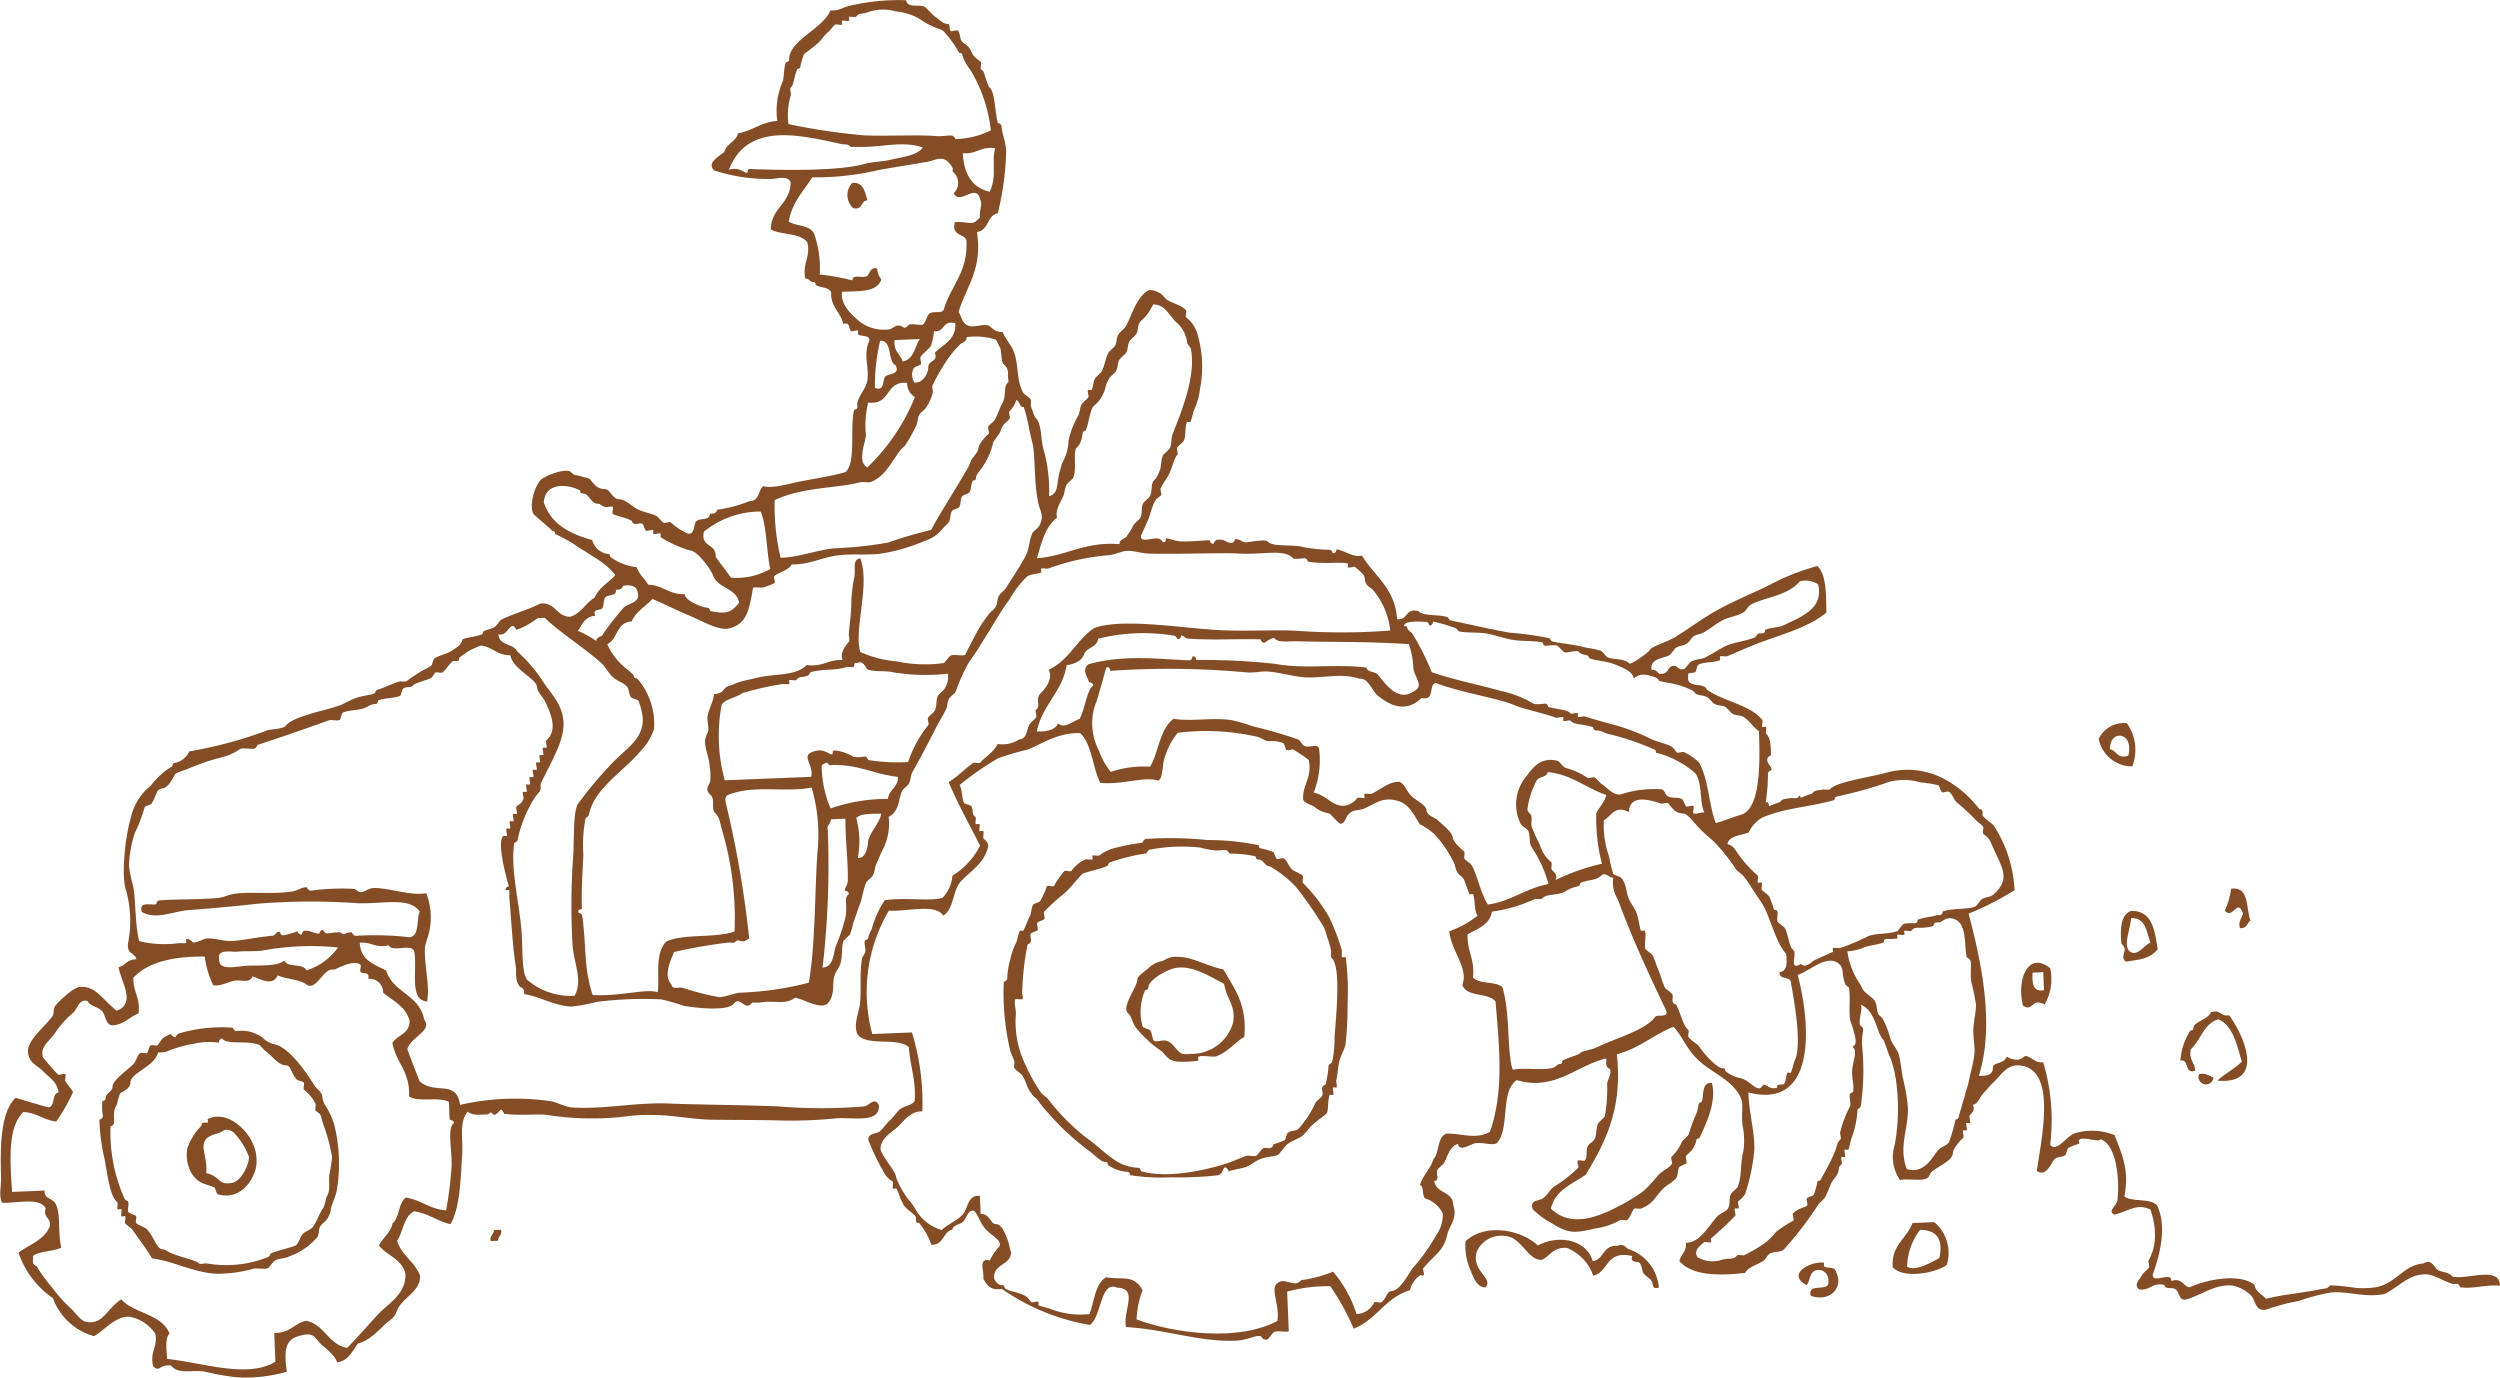 <svg id="Group_3674" data-name="Group 3674" xmlns="http://www.w3.org/2000/svg" xmlns:xlink="http://www.w3.org/1999/xlink" width="197.01" height="108.578" viewBox="0 0 197.01 108.578">
  <defs>
    <clipPath id="clip-path">
      <rect id="Rectangle_2267" data-name="Rectangle 2267" width="197.01" height="108.578" fill="none"/>
    </clipPath>
  </defs>
  <g id="Group_3673" data-name="Group 3673" transform="translate(0 0)" clip-path="url(#clip-path)">
    <path id="Path_7629" data-name="Path 7629" d="M33.759,7.209c.89-.078,1.006.688,1.2,1.372-.562.028-.332.792-1.116.614a1.4,1.4,0,0,1-.08-1.986" transform="translate(33.393 7.206)" fill="#844d26" fill-rule="evenodd"/>
    <path id="Path_7630" data-name="Path 7630" d="M84.905,28.5a3.63,3.63,0,0,1,.424,3.4,2.686,2.686,0,0,1-2.648-2.17A2.188,2.188,0,0,1,84.905,28.5m-1.334,2.046c.542.1.542.79,1.442.512.472-1.92-1.478-2.094-1.442-.512" transform="translate(82.705 28.496)" fill="#844d26" fill-rule="evenodd"/>
    <path id="Path_7631" data-name="Path 7631" d="M50.5,33.383c-.012,0,.1-.264.272-.294a29.028,29.028,0,0,1,4.843.088,19.49,19.49,0,0,1,4,.4c.122.046,0,.272.294.274a7.48,7.48,0,0,1,.866.25c.12.062.208.516.31.556.138.056.444-.108.566-.022.262.182.368.61.6.83s.662.3.874.532c.086.094-.078.492.024.568a12.662,12.662,0,0,1,2.1,2.76,18.339,18.339,0,0,1,.956,2.52c.03.1-.05.516.024.57.02.014.28-.028.282-.012a20.768,20.768,0,0,1,.15,3.695,26.417,26.417,0,0,1-.158,3.132c-.054.4-.406.974-.508,1.446-.122.576-.11,1-.228,1.43-.024.1.094.508.024.566-.03.03-.268-.02-.284.016-.046.106.106.5.022.57-.028.02-.27-.022-.284.006-.178.524-.07,1.186-.226,1.436-.078.12-.676.52-1.1.9-.262.228-.564.68-.818.884s-.778.37-1.114.614c-.364.27-.64.79-.816.884-.264.146-.824.116-1.408.344-.354.136-.784.508-1.114.616-.412.128-.844.188-1.408.34.108-.028-.18-.432-.294-.274-.172.23-.192.538-.548.592a27.281,27.281,0,0,1-3.691.154,15.377,15.377,0,0,1-3.136-.162c-.084-.02-.03-.27-.3-.272a2.826,2.826,0,0,1-1.446-.508c-.158-.1.034-.27-.294-.274-.3,0-.766-.508-1.168-.808a20.447,20.447,0,0,1-3.254-2.994,9.628,9.628,0,0,1-.9-1.108c-.092-.124-.25-.194-.3-.266a3,3,0,0,1-.614-1.11A2.8,2.8,0,0,0,41,51.7c-.1-.146-.524-.412-.59-.544-.074-.154.024-.4-.022-.57-.074-.248-.212-.482-.32-.84a19.881,19.881,0,0,1-.5-5.385c.006-.018.272-.08.276-.3a5.929,5.929,0,0,1,.222-1.432,6.056,6.056,0,0,1,.514-1.442,7.216,7.216,0,0,1,.25-.864c.038-.034.258.03.284-.012.214-.392.322-.816.52-1.16.116-.206.09-.634.248-.864.106-.152.46-.166.558-.308a5.759,5.759,0,0,0,.52-1.156c.082-.1.494.072.568-.028a6.07,6.07,0,0,1,.812-1.17c.09-.084.49.078.562-.02a2.657,2.657,0,0,1,1.1-.9c.1-.046.5.062.568-.02.026-.034-.046-.266-.014-.286.1-.05.5.062.568-.022a3.386,3.386,0,0,1,1.4-.624,16.243,16.243,0,0,1,1.976-.368M48,34.912c-.236.09-.154.22-.274.292-.4.24-1.686.47-1.964.65-.164.106-.764.9-1.362,1.478a17.107,17.107,0,0,0-1.648,1.486c-.084.118.08.434.024.57-.038.094-.49.2-.558.308-.082.134.082.422.022.568-.04.1-.5.182-.554.3-.066.148.056.412.022.57-.044.222-.248.222-.272.3a22.014,22.014,0,0,0-.416,3.715c-.014.1.086.5.022.562s-.532-.052-.568.024c-.122.294.072.828.048,1.14a7.685,7.685,0,0,0,.726,3.953,13.77,13.77,0,0,0,1.23,2.226c.108.16.456.378.588.546a17.111,17.111,0,0,0,2.97,3.01c.808.556,1.4,1.182,2.056,1.622a3.559,3.559,0,0,0,2.026.772c.28,0,.194.244.294.276,1.986.57,4.855-.042,6.521-.554.566-.172,1.042-.394,1.678-.64.252-.094.6.056.854-.032.1-.034.406-.524.542-.588.16-.074.4.026.57-.02.25-.076.164-.242.272-.3a5.87,5.87,0,0,0,.842-.318c.118-.084.136-.478.262-.58.252-.2.626-.12.84-.32a7.889,7.889,0,0,0,1.34-2.05c.1-.172.458-.384.542-.588.066-.15-.052-.4-.02-.568.046-.226.242-.208.272-.3A7.266,7.266,0,0,0,65.16,51c.038-.192.262-.254.272-.3a8.026,8.026,0,0,0,.2-2c.108-1.5.556-5.643-.25-6.249-.062-.046-.01-.484-.024-.57a6.432,6.432,0,0,0-.334-1.124,2.41,2.41,0,0,0-.314-.84,30.149,30.149,0,0,0-2.116-3.044,8.632,8.632,0,0,0-2.058-1.62c-.408-.008-.494-.532-.874-.538-.3,0-.168-.222-.3-.27a10.2,10.2,0,0,0-2-.2c-.014,0-.108-.232-.294-.274A3.2,3.2,0,0,0,56.5,34a5.207,5.207,0,0,1-1.43-.228,13.315,13.315,0,0,0-3.977.16c-.194.028-.272.294-.272.294A15.423,15.423,0,0,0,48,34.912" transform="translate(39.534 33.022)" fill="#844d26" fill-rule="evenodd"/>
    <path id="Path_7632" data-name="Path 7632" d="M88.152,35.021c1.456-.2,1.142,1.522,1.522,2.5-.282.2-.274.664-.836.6-.146-.59.17-.76.238-1.146-.4-1.276-.806.52-1.426-.228a6.545,6.545,0,0,0,.5-1.728" transform="translate(87.675 35.015)" fill="#844d26" fill-rule="evenodd"/>
    <path id="Path_7633" data-name="Path 7633" d="M53.672,44.027c-.5.178-1.226,1.166-2.216,1.512-.244.092-1.274-.13-1.416.056-.014.02.026.286.01.286a7.7,7.7,0,0,1-1.7.07c-.722-.128-.732-.362-1.174-.8a9.316,9.316,0,0,1-2.068-1.906c-.29-.42-.262-.792-.612-1.118-.516-.47.742-2.084.744-2.588,0-.324.394-.542.82-.886a2.094,2.094,0,0,1,1.112-.616c.282-.082.42-.266.84-.318,1.39-.172,2.566.69,4.025.976.814,1.486,1.882,2.7,1.638,5.337m-5.341-5.469c-.728.094-2.208.98-2.216,1.512-.006.32-.2.138-.274.292a4.188,4.188,0,0,0-.168,2.852c.034.068.514.194.578.26.144.142.164.734.32.844s.662-.07.85-.036c.746.144.874.956,1.468,1.078a3.153,3.153,0,0,0,.566-.02,3.391,3.391,0,0,0,3.32-2.416c.256-1.39-.438-1.748-.7-3.1-1.4-.756-2.558-1.43-3.749-1.266" transform="translate(44.382 37.703)" fill="#844d26" fill-rule="evenodd"/>
    <path id="Path_7634" data-name="Path 7634" d="M8.063,58.692c-.436-.774-.968-1.412-1.508-2.216-.174-.254-.442-.342-.6-.544-.072-.1.076-.494-.022-.568-.038-.028-.26.05-.284.01-.062-.1.068-.5-.022-.57-.036-.024-.268.05-.284.014-.052-.1.062-.508-.026-.566-.558-.42-.76-2.122-.988-3.374a15.359,15.359,0,0,1-.412-3.114c0,.014.27-.1.274-.294a4.564,4.564,0,0,1-.044-1.138c.03-.108.264-.01.268-.294.008-.378.53-.468.536-.878.006-.51,1.132-1.278,1.634-1.77.222-.22.306-.672.532-.874.1-.084.5.074.57-.024s.16-.5.26-.582.5.074.57-.024c.342-.462.244-.57,1.1-.9-.144.056.17.306.294.276-.04.008.154-.258.272-.3a11.941,11.941,0,0,1,4.249-.452c.014,0,.08.268.3.268a2.8,2.8,0,0,1,2.012.49,2.153,2.153,0,0,0,.876.53c1.192.176,2.528,2.118,3.262,3.288.162.252.572.5.6.828a1.589,1.589,0,0,0,.318.838,6.678,6.678,0,0,1,.624,1.394,12.831,12.831,0,0,1,.212,5.119c-.14.764-.5,1.244-.5,1.724a2.665,2.665,0,0,1-.262.58c-.124.2-.434.41-.546.592-.178.29-.064.6-.248.866a5.237,5.237,0,0,1-2.216,1.51c-.39.2-.732.108-1.124.328-.132.076-.44.554-.544.592-.332.122-.788-.028-1.134.046a10.761,10.761,0,0,1-2.828.4c-1.9-.07-3.432-1-5.175-1.214m-1.7-13.874c0,.522-.59.684-.816.886a7.665,7.665,0,0,0-.248.864c-.3.494-.22.778-.226,1.432,0,.206-.274.294-.274.294a12.785,12.785,0,0,0,1.082,5.649c.076.21.26.192.3.272.11.23-.09.63.036.85a5.561,5.561,0,0,0,.578.264c.1.076-.058.47.024.57.2.226.672.294.874.528.428.5.636,1.1.908,1.388.254.268.246.06.582.26.866.522,2.294.686,2.6,1.034.05.054.486-.03.566-.026a8.929,8.929,0,0,0,4.819-.476c.236-.094.158-.224.274-.3.32-.192,1.77-.508,1.966-.646.214-.162.338-.67.532-.88.22-.234.644-.336.828-.6.336-.474.582-1.264.8-1.458a6.8,6.8,0,0,0,.248-.86c.336-.55.168-.976.214-1.714a12.924,12.924,0,0,0,.228-1.436,13.9,13.9,0,0,0-.674-2.528c-.332-.964-.07-.708-.61-1.114-.088-.066.03-.468-.026-.57a3.2,3.2,0,0,0-.9-1.1c-.1-.074.056-.468-.024-.566-.112-.134-.466-.12-.58-.264-.52-.668-.4-1.1-.9-1.1s-1.244-.95-1.468-1.074c-.19-.108-.456-.5-.588-.544-.978-.358-2.448.018-2.862-.454-.142-.164-.368.286-.272.3a5.2,5.2,0,0,0-1.988.08,8.628,8.628,0,0,0-1.408.342c-.716.21-.67.356-1.41.34-.256,1.106-2.17,1.606-2.182,2.364" transform="translate(3.916 40.477)" fill="#844d26" fill-rule="evenodd"/>
    <path id="Path_7635" data-name="Path 7635" d="M81.917,38.368a3.96,3.96,0,0,1-.448,2.86c-1.02-.6-.91.634-1.7.068-.536-2.234.522-4.295,2.152-2.928m-.494,1.72c-.02-.468-.04-.942-.054-1.418-.284.012-.574.026-.852.04-.026.816.022,1.55.906,1.378" transform="translate(79.647 37.941)" fill="#844d26" fill-rule="evenodd"/>
    <path id="Path_7636" data-name="Path 7636" d="M88.812,45.3c.59-.55,1.36-.93,1.926-1.5-.394-1.348-.682-2.82-1.844-3.338-1.18.364-1.378,1.64-2.174,2.362-.172.878.328,1.024.348,1.692-.9.288-.424-.92-1.17-.808A4.971,4.971,0,0,1,86.66,41.4c.1-.16.27.034.274-.294,0-.406,1.19-.668,1.364-1.192.8-.266.756.37,1.44.226,1.054,1.412,3.012,5.489-.926,5.159" transform="translate(85.923 39.862)" fill="#844d26" fill-rule="evenodd"/>
    <path id="Path_7637" data-name="Path 7637" d="M9.025,44.453c.034-.014-.04-.27-.012-.28,1.422-.654,2.752.634,3.182,1.292a3.4,3.4,0,0,1,.662,2.25c-.092,1.074-1.156,2.922-3.032,2.4-.142-.038-.2-.51-.306-.556-.806-.324-1.2-.262-1.752-1.062A2.926,2.926,0,0,1,7.4,46.511a4.528,4.528,0,0,1,1.066-1.75c.154-.132-.058-.262.274-.3a1.1,1.1,0,0,0,.282-.012m1.9,4.761c.762-.136,1.358-1.492,1.34-2.046a5.531,5.531,0,0,0-1.218-1.94c-.62-.434-.876-.032-1.134.044-.576.168-.942.3-1.112.618-.344.624.192,1.266.1,2.556,1.158.25.89.976,2.024.768" transform="translate(7.357 44.006)" fill="#844d26" fill-rule="evenodd"/>
    <path id="Path_7638" data-name="Path 7638" d="M86.638,42.339c.594-.144.764.164,1.15.238a.594.594,0,1,1-1.15-.238" transform="translate(86.647 42.314)" fill="#844d26" fill-rule="evenodd"/>
    <path id="Path_7639" data-name="Path 7639" d="M19.593,48.472c.186-.01.374-.014.566-.024.1.456-.248.5-.252.868-.186,0-.376.01-.566.022-.1-.456.252-.5.252-.866" transform="translate(19.329 48.462)" fill="#844d26" fill-rule="evenodd"/>
    <path id="Path_7640" data-name="Path 7640" d="M67.773,50.915c.918-.154.768-1.294,1.946-1.214.482-.238.694.178.86.25a3.482,3.482,0,0,1,2.4,3.032c-.586.208-.408-.312-.59-.546-.15-.188-.454-.368-.594-.546-.16-.2-.13-.612-.32-.84-.134-.162-.808.022-.59-.546-2.106-.482-1.824,1.236-3.07,1.546a3.668,3.668,0,0,0-2.078-2.188c-1.078-.08-1.31.614-1.952.932-1.116.124-1.608-1.8-2.922-1.87A2.09,2.09,0,0,0,58.64,50.15c-.492,1.534,1.346,2.072.678,2.818-.678.042-.988-.868-1.19-1.374a4.622,4.622,0,0,1-.378-2.262c1.6-1.468,4.395-.884,5.7.34,1.512-.836,3.8-.552,4.319,1.242" transform="translate(57.743 48.478)" fill="#844d26" fill-rule="evenodd"/>
    <path id="Path_7641" data-name="Path 7641" d="M78.834,51.52c-.874.634-3.432,1.13-4.265.174-.12-1.748,1.116-2.252,1.562-3.479.57-.02,1.138-.044,1.708-.068a3.171,3.171,0,0,1,.994,3.372m-.592-.546c.284-1.2,0-2.242-1.516-2.21a4.92,4.92,0,0,0-1.02,2.886c.6.412,1.872-.3,2.536-.676" transform="translate(74.583 48.162)" fill="#844d26" fill-rule="evenodd"/>
    <path id="Path_7642" data-name="Path 7642" d="M71.819,52.358c-.32-1.116,1.578-.182,1.378-1.194a.789.789,0,0,0-.606-.832c-.9-.1-.774.748-1.09,1.186-1.634-.832.238-1.9,1.356-1.768.018.008-.018.27,0,.288.27.182.646.034.862.252.848,1.48-.482,2.594-1.9,2.068" transform="translate(70.88 49.753)" fill="#844d26" fill-rule="evenodd"/>
    <path id="Path_7643" data-name="Path 7643" d="M77.486,100.776c.108-.544-.454-1.694.512-1.442a4.959,4.959,0,0,1,.8-1.17c.07-.528-.692-.782-1.19-1.374-.384-.46-.674-1.376-.91-1.39-.456-.018-.52.624-.822.89-.246.224-.75.224-.826.6-.764.208-.66,1.22-1.658,1.208a5.075,5.075,0,0,0-.922-1.668c-.1-.154-.262.05-.292-.274,0-.06.018-.242-.012-.282-.206-.284-.674-.53-.888-.824-.136-.178-.17-.352-.308-.552a7.074,7.074,0,0,0-.32-.844c-.032-.024-.264.05-.282.014-.056-.1.062-.5-.024-.57a1.79,1.79,0,0,1-.59-.54,18.741,18.741,0,0,1-1.24-2.508c-.382-.752.614-.7.816-.89.368-.35.524-.638.82-.888.27-.234.54-.7.816-.89.354-.246.88-.278,1.114-.614.12-1.708-.372-2.758-.456-4.245-.9-.808-3.24-.048-4.023-.976-.41-.744.106-1.712.18-2.57.094-1.148-.048-2.2.144-3.418.034-.23.212-.308.26-.582s-.106-.594-.032-.85c.024-.094.268-.012.27-.294a2.788,2.788,0,0,1,.262-.582,7.659,7.659,0,0,1,1.042-2.316c1.716-.23,3.587.112,4.549-.184a2.847,2.847,0,0,0,.778-1.742,6.015,6.015,0,0,0,2.18-2.362c-.83-1.67-1.74-3.25-2.478-5.021.714-.418,1.194-.974,1.928-1.5.1-.074.5.07.57-.022.33-.44,1-.758,1.364-1.48a2.414,2.414,0,0,0,1.692-.352c.642-.052.586-.778.806-1.17.1-.186.462-.43.544-.594.052-.1-.108-.492-.024-.564.386-.342.006-.632.24-1.148.072-.164,1.224-1.054.77-2.026,1.59-.724,2.206-2.344,3.567-3.272,2.226-.834,7.123.032,9.965.162,2.106.1,4.157-.044,5.979.044a49.158,49.158,0,0,0,7.4-.016,5.94,5.94,0,0,0-1.264-3.078c-.166-.25-.448-.348-.59-.546-.2-.274-.09-.616-.32-.84a6.968,6.968,0,0,0-.592-.544c-.1-.07-.484.112-.566.024-.024-.034.026-.272-.012-.288-.4-.168-1.88.066-3.136-.158-.048-.008-.048-.268-.292-.27a3.79,3.79,0,0,1-.852.034c-.724-.814-2.366-.286-4.287-.4-1.572-.09-4.737.078-7.115,0-.6-.018-1.226-.242-1.712-.212-.438.022-.9.278-1.41.34A17.916,17.916,0,0,0,82.614,44.8c-.1.046-.508-.058-.572.024-.02.032.044.27.014.282-.356.164-.812.1-1.126.332A7.577,7.577,0,0,0,79.582,47.2c-.668.876-1.266,1.954-1.872,2.918-.444.7-.808,1.34-1.342,2.048a14.028,14.028,0,0,0-1.044,2.316c-.086.19-.464.428-.544.592-.16.33-.106.572-.248.866-.238.482-.55.956-.794,1.452-.384.762-.662,1.28-1.056,2.034-.238.454-.482.862-.8,1.454-.132.25-.1.556-.25.864-.094.186-.464.428-.544.59-.29.594-.208,1.622-1.056,2.038a4.51,4.51,0,0,1-.464,2.578c-.138.228-.3.682-.524,1.158-.106.238-.1.568-.248.864-.084.172-.486.446-.544.594-.238.566-.278,1.14-.5,1.722-.18.47-.358,1.012-.508,1.446A8.58,8.58,0,0,1,67,73.6c-.072.144-.51.474-.544.59-.166.518-.046,1.132-.218,1.714-.118.4-.412.628-.522,1.16-.118.576.076,1.368-.49,2.012-.592.492-1.76-.286-2.576-.462-.734.614-1.636.176-2.826.4-.088.012-.526-.04-.572.02-.53.7-.93-.588-1.418.056-.446.6-2.878.368-3.979.164a17.926,17.926,0,0,0-1.728-.5,29.3,29.3,0,0,0-5.109.2,13.785,13.785,0,0,1-1.978.368c-1.388-.066-2.55-.816-3.741-.984.032-.334-.086-.5-.308-.558-.464-.54-.25-1.076-.354-1.692-.226-1.376-.326-3.336-.5-5.385-.008-.082.034-.53-.02-.57-.02-.014-.284.024-.288.012-.018-.212.27-.324.274-.3.014.072-1.034-3.441-.444-3.967.032-.026.268.026.282-.012.044-.1-.1-.494-.024-.568.036-.026.27.028.286-.01.048-.1-.1-.5-.024-.566.032-.028.272.022.282-.012.046-.106-.1-.5-.018-.57.03-.026.262.028.282-.012.05-.1-.1-.5-.022-.566.266-.236.39-.234.546-.592.046-.1-.106-.5-.024-.568.03-.03.27.026.284-.012.044-.1-.1-.5-.026-.568.036-.028.27.026.284-.012.048-.106-.1-.492-.02-.564.032-.032.266.022.284-.012.044-.106-.106-.5-.024-.57.032-.03.268.026.284-.012.048-.106-.1-.494-.022-.568.032-.028.268.026.284-.012.048-.1-.1-.5-.022-.568.03-.028.264.026.282-.01.046-.106-.106-.5-.024-.57.034-.028.268.024.284-.01.046-.106-.1-.5-.022-.568.84-.746.49-1.9-.128-3.126-.144-.288-.57-.67-.614-1.112-.06-.644-1.9-1.362-2.092-2.476-1.024.028-1.4-.652-2.306-.76a5.111,5.111,0,0,0-1.67.924c-.152.11.054.262-.272.3-.06,0-.238-.026-.282.01-.256.178-.552.678-.82.886-.1.076-.5-.072-.572.022-.3.4-.232.432-.824.6.01,0-.824.292-.842.318-.26.342-.42.1-.842.32-.114.06-.168.538-.258.58-.442.2-1.172.154-1.694.352-.1.038.01.27-.27.294-.442.042-.508.19-.844.318-.482.194-1.182.142-1.692.354-.138.058-.152.524-.258.58-.226.118-.614-.048-.854.036q-2.64.954-5.611,1.932c-.028.008-.092.246-.272.3s-1.034-.094-1.138.044a4.241,4.241,0,0,1-1.4.628,17.554,17.554,0,0,0-2.806.968,5.049,5.049,0,0,0-.84.32c-.162.13-.482,1.126-1.09,1.18-.468.046-.414.56-.806,1.17-.068.106-.52.22-.554.31a12.125,12.125,0,0,1-.774,2.022,9.4,9.4,0,0,0-.464,2.574,11.4,11.4,0,0,0,.352,1.7c.206,1.452.12,2.878.456,4.251a8.376,8.376,0,0,0,3.138.156c.078,0,.524.032.568-.024.014-.018-.032-.278-.014-.282.376-.072.492.272.582.262.548-.056.78-.33,1.124-.33.692,0,1.306.254,2,.2.916-.066,1.756-.276,3.116-.41.208-.02.3-.364.556-.306.088.016.012.3.3.27a5.379,5.379,0,0,0,1.126-.328c-.084.014.118.314.3.27.056-.012.008-.288.272-.3.494-.008.626.2,1.146.238-.058,0,.078-.324.274-.3.028.006.078.26.294.272.192.012,1.008-.164,1.136-.042.312.286.228-.066.854-.036-.022,0,.1.272.3.272a23.88,23.88,0,0,1,4.267.114c.8-.186.474-1.394.774-2.026-.842-1.17-2.806-.6-4.861-.656a52.752,52.752,0,0,0-7.967.038c-1.228.154-3.414.352-5.385.5-1.232.1-2.574.794-3.695.148-.284-.876.776-.506,1.114-.612.074-.022.014-.27.272-.3,1.15-.1,2.994-.052,4.549-.182.536-.046.834-.26,1.406-.342,1.288-.182,2.992.07,4.543-.186.494-.08.6-.31,1.124-.33-.062,0,.144.274.3.274a18.312,18.312,0,0,1,3.408-.142c.234.044.294.282.58.262s.594-.352,1.124-.33c1.358.056,2.732.624,4,.408a5.343,5.343,0,0,1,.136,3.406,6.176,6.176,0,0,0-.248.866c-.05,1.586.412,2.978.172,4.265-1.456-.106-.74-2.564-1.012-3.947-.2-.666-1.746.114-2.012-.486-1.062.26-1.368-.292-2.28-.194.064,1.41,1.17,1.7,2.078,2.192.562,1.766,2.632,1.886,3,3.863.69.9-1.124,1.392-1.326,2.33.3.852.64,1.676.954,2.518,1.214,1.106,2.914-.164,3.2,1.866a19.6,19.6,0,0,1,7.105-.292c.584.1,1.162.46,1.728.5,2.446.168,5.047-.424,7.667-.31,2.19.094,5.723.108,8.543.224a41.043,41.043,0,0,0,6.831,0c.31-.038.844-.824,1.136-.046.032,1.41-2.072.884-3.376.99a36.394,36.394,0,0,1-4.261.172c-1.22-.048-3.444-.042-5.409-.062-1.7-.022-3.266-.388-4.849-.376a13.116,13.116,0,0,0-1.706.072,22.784,22.784,0,0,1-6.261-.032c-.968-.184-2.13.05-3.7-.134.052.006-.154-.47-.3-.268-.016.018-.386.492-.554.3-.3-.336-.132.026-.568.026-.514,0-.99.112-1.432-.228-.706.9-.342,2.134-.432,3.433-.13,1.99-.17,4.117-.916,5.439-1.05-.234-1.742-.87-2.884-1.014-.818.434-.84,1.6-1.326,2.326.366,1.18,1.412,1.636,1.816,2.772,0,1.1-1.06,1.568-1.614,2.342-.308.434-.22.766-.8,1.172-.564.39-1.4,1.552-2.484,1.8-.454.592-.712,1.356-1.65,1.49-.1-.45-.7-.942-1.192-1.374-.554-.478-.546-.972-1.454-.792-1.214.244-1.64.722-1.308,2.9a11.834,11.834,0,0,1-3.965.442,23.375,23.375,0,0,1-2.58-.46c-.934-.13-2.028.248-2.578-.466-.914-.132-.856.572-1.418.056-.272-1.158.376-1.478.176-2.564a3.143,3.143,0,0,0-2.042-1.34c-1.132-.046-1.952,1.06-2.786,1.532a4.823,4.823,0,0,1-3.248-3,7.043,7.043,0,0,1-2.706-3.587c.878-.648,2.07-1.008,2.474-2.094.088-.684-.542-.594-.338-1.4-.472-.882-2.2-.388-3.432-.43-.266-.542-.072-1.174-.082-1.992C.02,90.5,0,87.724,1.221,86.514c.872.248,1.718.514,2.594.752.58-.1.226-1.07.8-1.172-.1-.844-.768-1.21-1.2-1.658C3,84,2.361,83.806,2.221,83.063c-.21-.944,1.078-1.922,1.872-2.924.18-.226.092-.636.25-.862s1.386-1.45,1.932-1.5c1.234-.122,1.754.942,2.918,1.87,1.56-.57.352-2.254.15-3.419.534-.144.688-.642,1.4-.628-.09-.562-.84-.36-.628-1.394a9.174,9.174,0,0,0-.162-3.979c-.412-1.056-.124-4.119.338-5.7a4.5,4.5,0,0,1,1.6-2.626,5.817,5.817,0,0,1,1.646-1.49c.146-.09-.05-.266.272-.3a1.529,1.529,0,0,0,1.1-.9A33.661,33.661,0,0,0,21.1,57.542c.162-.056,1.232-.108,1.408-.34.56-.746,3.012-1.178,4.2-1.594.49-.174.9-.46,1.4-.626.534-.182.96-.166,1.408-.344.064-.024.066-.234.272-.3.636-.188.968-.41,1.684-.636.094-.03.512.048.566-.022a12.443,12.443,0,0,1,1.388-.908,3.935,3.935,0,0,0,.554-.31c.092-.1.166-.512.264-.58.38-.26.986-.338,1.394-.626.38-.268.682-.37.818-.884.614-.206.584-.1,1.408-.342.28-.084.134-.23.274-.3.214-.106.57-.16.84-.318.16-.1.406-.522.546-.59.962-.478,1.992-.728,3.076-1.266,1.192-.1,1.236,1.032,2.322,1.048.9-.262,1.2-1.082,1.928-1.5.33-.79,1.094-1.178,1.636-1.772-.68-.992-2.1-1.634-3.228-2.432a11.6,11.6,0,0,0-1.456-.792c-.152-.078.026-.27-.3-.276.106,0-1.394-1.2-1.478-1.36-.366-.7.208-2.81,1.022-2.886-.3.028,1.592-.8,1.976-.364.2.224.226.188.58.262-.006-.006.838.224.864.248.29.328.542.8,1.17.806.476,0,.61.8,1.17.806.49,0,.932.536,1.456.794.452.222,1.018.3,1.444.51.188.094.422.462.588.546.11.052.49-.108.568-.022a5.465,5.465,0,0,0,1.172.8c.76.4.612-.71.82-.882.4-.346.986.016,1.112-.618.332.034.5-.086.556-.306a10.648,10.648,0,0,0,2.532-.672c.8.01.68-.832,1.09-1.184.714.218,2.012-.2,3.114-.408,1.2-.228,2.416-.416,3.384-.706.826-.784.326-3.38.658-4.865.016-.076.27-.034.274-.3a1.245,1.245,0,0,1-.016-.284c.216-.768.67-1.092.786-1.736.178-1.022-.344-2.122.156-3.138.082-.538-.678-.31-.876-.532-.04-.046.036-.256-.01-.286-.106-.068-.492.114-.566.02-.206-.226-.026-.72-.594-.542-.2-.966-1-1.286-.956-2.52-.234-.4-.752-.318-1.158-.524-.154-.078.024-.266-.294-.272-.234,0-.3-.306-.584-.262-.248-1.23.418-1.62.168-2.852-.564-.768-2.03-.566-2.884-1.018.006-1.73,1.578-2.01,1.554-3.763-.322-.552-1.148-.186-1.716-.216a13.706,13.706,0,0,1-4.3-.676c-.622-.574.332-1.084.8-1.456.164-.67.91-.8,1.078-1.468,1.158-.2,1.8-.886,3.09-.978a5.89,5.89,0,0,1,.44-3.148c.1-.384.084-1.062.228-1.432.046-.126.268.01.268-.294.018-1.488,2.64-2.368,3.26-3.833.74.018.7-.132,1.41-.342A16.815,16.815,0,0,1,71.407.017c.1.65,1.044.306,1.442.508.162.084.58.616.888.816.22.15.58.532.874.536.372,0,.114.378.306.558.09.08.492-.116.57-.024.2.242.128.61.314.84s.4.262.592.544c.128.188.174.354.31.558.168.262.436.342.588.546.08.1-.072.494.026.566.238.18.2.208.308.558-.006-.01.294.822.318.84.474.356.422,1.676.682,2.814.008.038.276.044.3.276.068.728.31,1.064.364,1.974a22.288,22.288,0,0,1-.656,4.865c-.872.2-.692,1.366-1.646,1.488.46,2.978-.866,4.307-1.45,6.319.3.38.244.966.9,1.1.444.09.98-.174,1.42-.058.274.07.438.538,1.16.52.266.674.686.984.92,1.672.33.956.18,2.23.692,3.1.1.162.53.412.592.546.074.154-.024.4.024.57,0-.014.3.822.32.84.534.4.412,1.538.67,2.532a11.831,11.831,0,0,1,.436,3.683c.724-.2.6-.866.784-1.74,0,.012.226-.842.248-.864a3.858,3.858,0,0,0,.5-1.728,6.317,6.317,0,0,1,.77-2.022c.156-.348.1-.56.248-.862.1-.188.466-.428.55-.594.05-.1-.11-.49-.028-.566.04-.032.262.03.286-.01.134-.256.1-.552.25-.864.094-.192.456-.426.544-.594.248-.482.282-1.01.512-1.442.094-.184.464-.428.542-.59.164-.336.082-.576.25-.864.124-.206.42-.4.546-.59.47-.706.82-2.364,1.87-2.92a1.732,1.732,0,0,1,.868.246c.2.116.408.434.59.546.444.272,1.13.418,1.454.8.084.094-.078.494.022.566a2.558,2.558,0,0,1,.91,1.384,9.166,9.166,0,0,1,.174,4.265,5.258,5.258,0,0,1-.5,1.726,7.43,7.43,0,0,1-.248.864c-.026.028-.27-.022-.282.012-.186.484-.05.976-.226,1.432-.076.194-.462.426-.544.592-.056.106.106.492.02.564-.29.258-.392,1.106-.78,1.738-.2.322-.36.538-.536.878-.056.106.108.49.024.568-.27.238-.39.236-.544.592-.246.548-.3.958-.512,1.442-.2.442-.338.746-.522,1.158-.024.608.844.1,1.432.228a.532.532,0,0,1,.294.272c.342.032.154-.268.276-.3.1-.022.784.228,1.144.238.8.022,1.51-.066,2.272-.092,0,0,.062.328.3.272.018,0,.072-.26.272-.3.624-.108.742.254,1.144.238.236-.008.272-.294.272-.294.468-.01.494.23.87.248.15.012,1.514-.28,1.7-.068.406.46,1.906.2,2.864.452a11.64,11.64,0,0,0,2,.2c.274.016.208.258.294.272.252.038.28-.3.274-.3.678.092,1.29.658,2.01.488.966,1.622,2.592,2.528,2.766,5.009.9.1.606-.9,1.68-.636.354.424,1.518.234,2.3.474.062.024.078.232.292.274,1.276.264,3.04.674,4.591.954a24.357,24.357,0,0,1,3.142.44c.066.02.088.228.3.272.628.132,1.762.234,2.58.466a9.626,9.626,0,0,1,1.148.238c.166.066.458.5.59.544.566.194,1.254.048,1.73.5a6.592,6.592,0,0,0,1.382-.908c.126-.084.218-.262.274-.3.616-.376,1.33-.55,1.954-.932,1.086-.674,2.178-1.5,3.332-2.13,1.278-.7,2.554-1.224,3.9-1.864a17.964,17.964,0,0,1,3.927-1.58c.718.7.68,2.224.714,3.669-1.486,1.226-3.617,1.728-5.581,2.5-.72.278-1.432.6-2.244.944-.1.042-.51-.058-.566.02-.026.032.034.272.01.286-.49.208-1.288.136-1.7.352-.16.086-.13.474-.258.582-.182.15-.62-.062-.558.306-.158,1.062,1.238.44,1.468,1.078,1.278.926,3.39,1.182,4.365,2.382.084.1-.074.494.022.57.04.026.268-.048.284-.014.05.1-.058.5.022.57.22.168.384.6.354,1.692,0-.028-.274.116-.276.3,0,.448.346.49.324.842,0-.006-.272.092-.274.292a14.189,14.189,0,0,1-.188,2.284c.256-.188.242.264.292.272a5.712,5.712,0,0,1,.842-.32c.212-.284.38-.242.838-.316.088-.014.526.036.568-.026.278-.364.078-.042.286-.01a5.8,5.8,0,0,1,.844-.32c.212-.282.374-.24.836-.318.084-.014.524.038.572-.022.43-.572,3.2-.958,4.495-1.322a6.157,6.157,0,0,1,4.285.4,8.379,8.379,0,0,1,2.948,2.44c.1.154.262-.054.292.274.008.052-.018.24.012.284.276.37.722.56.89.82a10.14,10.14,0,0,1,1.618,5.055,22.777,22.777,0,0,1-3.621,1.85c1.12,4.187,2.018,8.959.808,12.776.526.022,1.1-.014,1.108-.616.008-.508.854-.254,1.1-.9a1.357,1.357,0,0,0,.866.252c.216-.018.622-.3.558-.31.508.058.78.592,1.44.508a15.965,15.965,0,0,1,.548,6.525c.572.558,1.172-.61,1.954-.936a4.785,4.785,0,0,1,3.13.158c.618,1.632,1.156,2.758.768,4.811.47.492,2.12.11,2.592.752.8,1.766.146,3.993-.354,5.413-.088.8,1.55-.284,1.446.516.906-.282.906.408,1.448.506,1.248-.594,3.919-1.164,5.111-.21.108.578.6.734.906,1.106,1.476-.36,2.662-.424,4.235-.738.566-.12.546-.01.838-.322a17.3,17.3,0,0,1,2,.2,6.693,6.693,0,0,0,1.708-.07c1.508-.354,2.148-1.752,3.623-1.854.694-.424.884.39,1.154.524.416.206.808.116,1.166.524,1.246.216,3.7-.852,3.723.7-1.184-.092-2.052.274-3.126.13-.03,0-.07-.274-.292-.274a1.565,1.565,0,0,1-.288.016c-.87-.264-1.534-.81-2.3-.764-1.24.076-1.794.854-3.066,1.546-1.592.328-2.908-.248-4.277-.11a15.936,15.936,0,0,0-2.532.672,15.372,15.372,0,0,0-2.532.67c-.888.168-.832-.682-1.178-1.088a3.006,3.006,0,0,0-1.458-.8c-1.26-.154-2.39.654-3.377.99-1.12.5-.636-.78-1.452-.79-.328-.008-.508.008-.58-.262-1-.19-1.074.464-1.976.364-.454-.4,0-.694.236-1.15.1-.184.46-.426.548-.592.048-.1-.11-.488-.026-.566a3.941,3.941,0,0,0,.486-2.008,5.464,5.464,0,0,0-.366-1.98c-1.078-.536-1.784.174-2.826.4-.592-.282.176-.662.236-1.148.186-1.5-.05-4.381-1.328-4.789-.212.284-1.43-.292-1.71.076-.02.03.048.264.012.278a5.376,5.376,0,0,0-.84.322c-.118.1-.144.5-.256.582-.292.192-.616.086-.844.318-.248.25-.632,1.46-1.388.91.346-2.41,1.48-7.473-.9-8.213-1.356-.422-1.794.572-2.514,1.238-.262.244-.5.546-.814.886-.3.31-.368.786-.818.888.244.482-.18.694-.252.862-.04.106.1.5.022.57-.03.028-.268-.026-.278.01-.046.1.1.5.022.57-.032.028-.27-.024-.286.012-.042.1.1.492.026.566-.168.146-.8.814-.814,1.168,0,.632-1.078,1.026-1.64,1.49-.246.2-.158.472-.546.592-.536.162-1.288-.048-1.988.084a3.2,3.2,0,0,1-.4-2.834,16.3,16.3,0,0,0,.07-5.121,8.982,8.982,0,0,0-.336-1.408c-.074-.25-.21-.48-.32-.842,0,.01-.292-.822-.32-.842-.5-.382-.61-2.38-1.812-2.772.278.212-.3,1.432.064,1.706.322.242.03.392.056,1.418a19.711,19.711,0,0,1-.086,4.841c-.046.222-.258.238-.266.3a7.616,7.616,0,0,1-.482,2.294c-.064.106-.152.782-.252.866-.03.03-.262-.028-.28.01-.05.1.1.5.02.568-.032.026-.268-.026-.28.014-.046.1.1.5.018.566-.22.2-.184.224-.258.58-.066.322-.382.56-.53.874-.2.4-.322.822-.524,1.16-.126.206-.422.4-.544.59a26.672,26.672,0,0,1-2.706,3.521c-.31.256-.784.1-1.12.334-.218.152-.264.42-.546.59-.45.278-1.1.436-1.386.91-2.234.248-4.177.182-5.163-.928.1-.548.584-.74.514-1.444,1.144-.032,1.758-1.312,2.472-2.088.2-.212.688-.372.832-.606.218-.354.054-.756.238-1.144.072-.164.492-.46.55-.594.346-.96.154-1.714.446-2.864a6.065,6.065,0,0,0-.08-1.988c-.092-.814.058-1.616-.078-1.986-.58-1.574-2.374-2.076-3.551-3.274-.854-.866-1.1-1.72-1.806-2.484-1.586.63-2.708,1.7-4.467,2.174.468,4.351-.938,6.967-2.454,9.491-1.08.738-2.426,1.224-2.742,2.67,1.568,1.494,3.621.712,5.4-.224a13.211,13.211,0,0,0,1.944-1.212,11.138,11.138,0,0,0,1.088-1.186c.362-.384.844-.544,1.1-.9.072-.1-.116-.486-.024-.566a3.678,3.678,0,0,0,.81-1.172c.1-.178.458-.43.54-.592a12.835,12.835,0,0,1,.512-1.444,2.5,2.5,0,0,0,.25-.86c.058-.3.21-.15.272-.3.184-.46-.056-1.52.792-1.454.336,1.308-.232,2.784-.964,4.307-.066.15-.266-.024-.27.3a2.832,2.832,0,0,1-.262.576c-.14.238-.434.406-.546.592-.064.108.112.49.022.566s-.506.224-.554.308c-.176.308-.056.606-.25.868-.216.28-.784.552-1.1.9-.63.68-.678,1.078-1.65,1.486-.1.042-.512-.054-.57.026-.164.216-.318.716-.532.874-.1.076-.5-.074-.566.022a5.591,5.591,0,0,1-1.966.65c-1.706.4-2.136.378-3.431-.432a6.19,6.19,0,0,1-1.468-1.08c-.318-.766.514-.644.818-.882.372-.3.486-.612.818-.886a11.113,11.113,0,0,0,1.93-1.5c.086-.11-.114-.468-.026-.57.084-.086.5.074.568-.022.23-.326.034-.8.238-1.15.142-.24.4-.268.544-.588s.07-.712.24-1.15c.058-.144.516-.48.542-.592a12.468,12.468,0,0,0,.184-2.564c.012-.308.326-.606.238-1.148.008.066-.266-.164-.294-.274-.052-.174.014-.386-.024-.566-2.334.55-4.071,2.6-7.045,1.708-1.314.89-.54,3.693-1.508,4.9-.262.322-.984.006-1.7.066-.406.036-1.312.752-1.422.058-.658.2-.814.974-1.082,1.468-.08.154-.488.454-.538.588-.134.338.206.852-.25.862.134,1.044,1.482.764,1.5,1.932.358,1-.338,1.644-.476,2.3-.266,1.28-1,1.586-1.884,2.64-.08.094.116.482.024.566-.056.048-.23-.034-.284.01a1.946,1.946,0,0,0-.8,1.17c-1.942.584-2.628,2.322-4.431,3.026a18.888,18.888,0,0,0-1.844-3.342,11.757,11.757,0,0,0-3.4.428c.046,1.042.088,2.078.128,3.124-.348.094-.792-.078-1.136.046-.118.038-.474.574-.544.59-.446.1-.4-.242-.58-.262-.478-.056-.958.326-1.976.364-2.78.112-5.445-.888-8.581-1.074-.308-1.184,1.022-3.05-.7-3.1-1.36-.6-1.21,2.272-2.156,2.934a17.059,17.059,0,0,1-6.943-2.846c-.89.168-1.176-.306-1.456-.8m1.446.51c.328,0,.136.18.294.272.418.248.976.278,1.444.512.348.17.354.276.592.546.076.088.46-.084.566-.024.044.024-.02.248.014.286a8.64,8.64,0,0,0,.862.25,6.434,6.434,0,0,0,3.15.438c.388-1.008.422-2.344,1.3-2.9,1.408.23,2.166-.242,2.886,1.018a7.149,7.149,0,0,0-.476,2.3c2.888,1.088,8.035,1.784,11.1.118.182-1.192-.484-2.354-.118-2.84.606-.786,1.44.346,1.978-.366a10.64,10.64,0,0,0,2.532-.672,9.79,9.79,0,0,1,1.842,3.34,1.609,1.609,0,0,0,1.386-.91c.074-.1.468.05.568-.022.418-.3.406-.848.82-.884.69-.066,1.336-1.378,1.632-1.776a15.564,15.564,0,0,0,1.884-2.636,2.724,2.724,0,0,0,.5-1.728,2.5,2.5,0,0,0-1.18-1.09c-.554-.006-.226-1.066-.614-1.112.232-.79.82-1.25,1.056-2.036.51-.532.268-1.756,1.052-2.034,1.242.008,2.352.486,3.412-.136,1.07-3.09.78-6.321.438-10.265-.582-.754-2.272-.3-2.616-1.314.526-1.276-.9-2.694-1.026-4.227a7.284,7.284,0,0,0,2.226-1.226c-.284-.428-.178-1.224-.352-1.7-.01-.026-.256.036-.282.012s-.324-.85-.324-.84c-.178-.612-.3-.468-.6-.828-.162-.188-.22-.67-.32-.84a9.3,9.3,0,0,0-1.51-2.216,5.5,5.5,0,0,0-1.174-.8c-.656-1.1-.98-1.732-2.066-1.912-.906-.15-1.422.276-2.25.662-.4.186-.776.088-1.126.33-.468.324-.374.884-.818.888-.1,0-.788-.8-.886-.816a2.367,2.367,0,0,1-1.162-.526c-.3-.18-.68-.232-.872-.532-.078-1.26.728-1.7.44-3.146a13.244,13.244,0,0,0-1.17-.806c-.08-.092-.464.092-.568.024-.132-.092-.136-.494-.3-.56-.724-.278-1.128-.046-1.436-.228a3.012,3.012,0,0,0-.58-.26,18.071,18.071,0,0,0-6.273-.314,5.6,5.6,0,0,0-1.052,2.034c-.16.45-.112,1.642-.5,1.73-1.112-.346-2.75.338-4.545.186-.622-1.206-.656-3.05-1.58-3.921-1.846-.078-3.178.962-4.215,1.308a20.914,20.914,0,0,0-2.248.662,22.326,22.326,0,0,0-3.046,2.114c.206.366.186,1.078.342,1.408.046.1.516.14.578.262.222.42-.022.584.32.842.088.064-.028.464.024.568.016.034.248-.038.284-.012.084.064-.032.464.02.564.018.036.252-.038.284-.012.086.064-.028.468.024.572.084.162.52.338.318.838-.342,1.234-1.418,1.79-2.166,2.648-.584.738-.494,2.1-1.314,2.614-.652-.976-2.83-.292-4.289-.394a12.646,12.646,0,0,0-1.31,9.725q1.563-.06,3.128-.124a18.839,18.839,0,0,1,.818,6.225c-.92-.058-1.482.794-1.94,1.218-.518.466-1.35.886-1.354,1.764.218.76,1.176,1.65,1.23,2.224a6.756,6.756,0,0,0,.918,1.666,5.025,5.025,0,0,1,.606.832A3.434,3.434,0,0,0,74.2,96.925c.53-.472,1.188-.71,1.658-1.208.428-.444.366-1.586,1.36-1.476q.033.711.06,1.42c.72-.022.8.8,1.172.8.542.012.756.786.9,1.106.192.436.172.69.332,1.124-.054,1.05-1.42.878-1.342,2.044.078.232.334.546.594.546M76.464,5.5a3.646,3.646,0,0,1-.616-1.112c-.03-.328-.186-.12-.294-.272a8.1,8.1,0,0,0-1.2-1.656c-.216-.176-.7-.282-1.162-.524-.336-.18-.556-.342-.878-.536A4.715,4.715,0,0,0,70.589.9a3.566,3.566,0,0,0-2.276.09c-.454.158-.594-.006-.84.318-.062.088-.466-.028-.566.026-.034.018.04.248.014.282-.07.092-.468-.04-.57.024-.04.022.04.244.01.282-.07.1-.468-.052-.568.026-.172.134-.336.422-.544.588-.3.242-.526.632-.818.888-.516.456-1,.74-1.1.9a7.885,7.885,0,0,0-.25.864c0,.3-.22.166-.27.294-.3.81-.242,1.2-.512,1.442-.066.06.048.474.022.568a5.485,5.485,0,0,0-.19,2.286,49.862,49.862,0,0,0,6.013.892c2.08.064,4.333-.066,5.693.056.37.03.76-.056,1.136-.05.16,0,.354.272.294.274a6.242,6.242,0,0,0,2.816-.682A11.67,11.67,0,0,0,76.464,5.5m-9.145,6.063c-.04,0-.252.038-.282.012-.326-.3-.3-.126-.862-.25-3.418-.756-7.313-1.632-8.737,2.062.812-.284,1.216.278,1.432.224.118-.028-.062-.308.27-.294,2.492.1,6.793.168,8.807-.356,1.014-.266,1.578-.208,2.26-.378.938-.23,2.008-.3,2.518-.956-1.676-.6-3.428.07-5.407-.064m8.557.508c.08,1.692.768,2.724,2.118,3.042.6-1.272.126-2.306.43-3.43-1.18-.176-1.442.492-2.548.388m-.79,1.454c-.048-.044.022-.228-.01-.284-.672-1.154-1.228-.634-2.016-.488-1.156.214-3.318.522-4.239.74a21.563,21.563,0,0,1-4.815.48c-.686,1.1-1.6,1.986-1.848,3.491.628.4,1.778.242,2.034,1.052a8.287,8.287,0,0,1,.406,3.114,19.442,19.442,0,0,1,2.582.464c-.016-.522.738-.15,1.124-.328.222-.1.254-.792.824-.6a1.377,1.377,0,0,0,.324.844c-.288,1.008-1.746.942-3.088.974-.188,1.042.886,1.912,1.228,2.228a3.1,3.1,0,0,0,2.306.758c.406.008.6-.306.84-.316.51-.022.434.422.854-.034.158-.174.906.05,1.132-.048.2-.082.34-.748.536-.874.348-.226.992.07,1.124-.332.548-1.866,1.938-2.95,1.77-5.479-.276-.492-1.168-.314-.91-1.384,1.234-.066,1.32.372,1.974-.362-.014-1.062.288-.824-.066-1.706-.484-.784-1.5.7-2-.2a1.126,1.126,0,0,0-.068-1.7m13.688,28.75a5.394,5.394,0,0,0,.53-.876c.148-.236.432-.4.548-.592.208-.366.05-.776.234-1.146.084-.166.454-.4.544-.59.19-.41.064-.746.24-1.15a3.282,3.282,0,0,0,.272-.3,3.884,3.884,0,0,0,.262-.58c.134-.356.056-.688.238-1.146.058-.144.464-.422.546-.592.186-.406.074-.738.238-1.148.7-1.772,1.808-4.487,1.44-6.6-.05-.282-.25-.318-.31-.554a2.514,2.514,0,0,0-.92-1.672c-.666-.748-.914-1.344-1.762-1.348a4.429,4.429,0,0,1-.536.874c-.132.19-.424.378-.548.59-.158.282-.076.558-.246.866-.1.17-.434.4-.544.59-.156.278-.078.554-.248.862-.094.172-.438.4-.546.59-.158.278-.082.562-.25.862-.1.178-.428.406-.542.594a2.651,2.651,0,0,0-.266.582,2.875,2.875,0,0,1-.52,1.158c-.1.176-.448.39-.546.592-.22.462-.29,1.188-.5,1.73-.056.136-.214.006-.274.292a2.365,2.365,0,0,1-.248.864c-.01.014-.3.382-.274.3-.192.66.058,1.51-.192,2.284-.038.118-.472.442-.544.59-.14.286-.156.636-.25.864-.252.6-.644,1.058-.5,1.726-.93.69-1.226,1.972-1.578,3.192,2.364-.192,3.707-1.32,6.5-1.114,0-.37.364-.4.552-.592M73.6,26.1a4.461,4.461,0,0,1-.238,1.148c-.114.224-.688.628-.816.888-.076.15.084.412.022.566-.042.11-.5.178-.556.308a1.11,1.11,0,0,0,.048,1.138c.756.054,1.084-.826,1.088-1.182.008-.634.8-.414.522-1.16.644-.686,1.684-1,1.614-2.34-1.076-.262-.78.738-1.684.634m-4.655,4.457c.774.346.59-.634.816-.884s1.22-.14.818-.888c-.68-.35-.21-1.948-1.216-1.94a15.431,15.431,0,0,0-.418,3.713m2.194-2.078c.9-.164.928-1.146,1.348-1.762q-.993.042-1.988.08c-.1.9.452,1.1.64,1.682m5.041-1.912c0,.362-.354.4-.544.594a8.421,8.421,0,0,0-1.352,1.758,14.455,14.455,0,0,0-.8,1.454c-.056.17.058.4.024.57a3.841,3.841,0,0,1-.52,1.158c-.1.178-.446.394-.546.592-.156.3-.12.618-.248.862a14.8,14.8,0,0,1-.8,1.458c-.138.2-.386.362-.542.588-.718,1.018-1.16,1.932-2.184,2.366-.236.1-.6-.03-.85.034-1.882.492-4.555.36-6.771,1.412a17.612,17.612,0,0,0,.466,4.535c1.436-.026,2.706-.574,4.241-.742a29.391,29.391,0,0,0,4.249-.458,33.364,33.364,0,0,1,3.372-.988c.736-1.388,1.852-3.068,2.93-4.955.118-.21.15-.388.258-.582.132-.228.536-.632.536-.874,0-.354.64-1.024.808-1.17.088-.078-.094-.464-.024-.566.14-.22.394-.312.542-.6.25-.466.382-.926.524-1.158.4-.648.076-1.35.5-1.726.056-.05-.032-.484-.02-.568a.9.9,0,0,0-.32-.842c-.264-.242-.14-1.116-.342-1.406-.14-.2-.144-.4-.308-.558a5.35,5.35,0,0,0-2.284-.192m-7.755,5.151a7.622,7.622,0,0,0-.184,2.57c-.044.66-.706,2.088.106,2.556A15.911,15.911,0,0,0,72.1,31.286a1.252,1.252,0,0,1-.614-1.112c-1.768-.174-1.236,1.774-3.064,1.544m11.12.688c-.08.076.08.46.03.568-.086.162-.446.412-.55.592-.12.2-.152.384-.258.58-.132.228-.534.632-.534.876a5.483,5.483,0,0,1-.782,1.736c-.13.23-.532.632-.536.878-.006.32-.2.14-.274.292-.13.26-.08.594-.248.866-.076.12-.454.188-.556.3-.2.24-.07.586-.252.864-.084.136-.456.164-.552.308-.172.246-.106.64-.252.862-.12.184-.4.408-.546.59a2.869,2.869,0,0,1-1.382.914,14.263,14.263,0,0,1-3.378.986c-1.022.164-2.284,0-3.4.14-1.3.162-2.342.756-3.673.72-.38.54-.876.546-1.384.908-.09.066.1.486.02.568a6.823,6.823,0,0,1-.838.32c-.256.088-.588-.042-.854.034-.318,1.86-.522,2.856-1.864,3.206-.822.216-2.012-.526-3.166-1.008-1.112-.468-2.232-1.04-2.9-1.3-.544.59-1.308.982-1.636,1.77-1.228.056-1.068,1.386-1.92,1.784a5.047,5.047,0,0,0,1.5,1.934c.08.068.586.458.59.54.032.33.188.122.3.274a5.45,5.45,0,0,1,1.294,3.931,4.5,4.5,0,0,1-1.066,1.752c-1.376,1.65-3.629,2.9-4.065,5-.038.19-.262.256-.27.3a11.123,11.123,0,0,0-.17,2.85c-.064,1.446-.164,2.754-.11,4.271,0,.064-.348-.006-.274.3.02.082.258,0,.3.274.328,2.352.106,4.1.818,6.227,2.166.122,4.361-.55,5.115-.21.2-1.03-.28-3.044.69-4.013,1.392-.634,3.883-.242,5.375-.786A24.422,24.422,0,0,0,57,65.759c-.276-.934-.28-1.356-.638-1.684-.338-.314,0-1.074-.342-1.406-.554-.534-.13-.7-.046-1.138a5.05,5.05,0,0,0-.046-1.136c-.062-.794-.38-1.356-.364-1.974.01-.42.212-.594.248-.866.05-.364-.112-.774-.046-1.136.118-.64.448-1.122.5-1.724.83-.03.688-.492,1.114-.618.362-.106.594-.244.838-.318.826-.24.788-.18,1.41-.342,1.38-.356,3.042-.1,3.945-1.012,1.272.172,1.688-.444,2.832-.4-.294-.608.452-1.392.508-1.444s-.03-.482-.024-.568c.082-1.08.17-1.428.192-2.282a11.042,11.042,0,0,1,.2-2c.22-.852-.192-1.542.5-1.726.826,2.02-.518,5.639.014,7.393a8.721,8.721,0,0,0,2.878.74,10.637,10.637,0,0,0,3.7.132c.072-.012.43-.548.546-.592.344-.116.788.054,1.138-.044.35-.744.776-1.508,1.052-2.036a10.734,10.734,0,0,1,.806-1.17c.126-.188.424-.382.546-.588.17-.288.086-.532.252-.864.074-.16.438-.422.546-.592.458-.742,1.154-1.764,1.6-2.626.248-.484.228-1.146.5-1.726.074-.162.426-.366.546-.59.418-.8.048-1.174-.07-1.706-.388-1.746-.23-3.883-.478-4.817-.31-1.152-.328-1.8-.684-2.82-.378.014-.28-.484-.592-.542a2.012,2.012,0,0,1-.536.874M56.173,45.3c-.19-.48-1.228-1.91-1.788-1.918a9.435,9.435,0,0,1-2.316-1.042c-.038-.018.02-.248-.014-.286-.068-.078-.458.07-.566.026-.036-.016.016-.254-.012-.286-.074-.084-.462.076-.566.024-.122-.06-.172-.482-.308-.554s-.42.052-.568.022c-.286-.058-.148-.194-.3-.274-.394-.21-1.29-.394-1.442-.51-.094-.072.074-.5-.022-.566s-.438.05-.568.022c-.236-.048-.388-.26-.582-.262-.56,0-.688-.8-1.168-.808-.326,0-.144-.192-.3-.27-.914-.462-2.674-.65-2.8.968.58,1.74,2.074,2.494,3.817,2.97a1.492,1.492,0,0,0,1.186,1.092c.328,0,.13.178.292.272a4.153,4.153,0,0,0,2.026.772c.19.584.632.894.906,1.388,1.166.018,1.634.8,2.876.736.026.534,1.4,1.06,1.75,1.068.248,0,.24.26.294.272,1.1.206,1.54.224,2.25-.66-.244-1.214-1.718-1.1-2.078-2.2m-.708-3.382c-.248,1.258,1,.894.934,1.954.374.582.83,1.076,1.2,1.656a5.348,5.348,0,0,0,3.1-.692c-.308-1.444-.256-3.282-.752-4.523a7.057,7.057,0,0,0-4.487,1.6M49.094,46.16c-.056.222-.226.342-.558.308.084.544-.586.358-.83.6-.156.162-.106.69-.248.868-.158.194-.812,0-.546.588-.83.054-1.028.69-1.374,1.192a7.718,7.718,0,0,1,1.456.8c-.012-.376.488-.282.544-.592a25.221,25.221,0,0,1,1.626-2.056c.338-.34,1.33-.36,1.092-1.184-.092-.494-.52-.63-1.162-.522M45.119,74.49a54.978,54.978,0,0,1,.018-6.545c.148-1.764-.014-3.783.39-4.569a32.554,32.554,0,0,1,2.712-3.238c1.058-1.126,2.454-1.852,2.418-3.513a5.29,5.29,0,0,0-.344-1.408c-.046-.09-.5-.164-.578-.26-.192-.236-.152-.632-.32-.84-.274-.344-.8-.432-1.17-.808-.338-.338-.6-.84-.9-1.1-1.532-1.334-3.19-2.342-4.413-3.519l-.57.018a5.809,5.809,0,0,1-1.668.924c-.464-.922-.67.62-1.41.34.036.95,1.172.708,1.48,1.364a11.775,11.775,0,0,1,2.094,2.476c.7,1.012,1.462,1.748,1.546,3.066.1,1.534-1.04,3.228-1.8,4.909a1.036,1.036,0,0,0,.014.282c-.006.33-.4.608-.532.878A9.989,9.989,0,0,0,40.8,66.131c0,.238-.268.254-.272.3-.314,2,.36,4.517.558,6.8.14,1.614-.012,3.276.444,3.967a5.236,5.236,0,0,0,3.755,1.27c.658-1.2-.062-2.584-.166-3.979m96.72-28.682c-.99,1.184-2.886,1.262-3.911,1.868-.156.094-.358.492-.546.59-.584.32-1.174.358-1.682.636-.466.264-.966.656-1.384.91-.282.172-.526.134-.842.32-.154.092-.368.484-.546.592-.276.17-.524.132-.84.318-.152.094-.37.482-.542.59-.41.258-1.616.252-1.376,1.194.25-.16.528.258.582.264.818.094.578-.56,1.116-.618.348-.036.414.39.854.25.09-.026.42-.526.554-.59.4-.2.828-.182,1.122-.33.536-.268,1.12-.684,1.666-.92.664-.29,1.418-.336,2.252-.662.044-.014.11-.22.274-.294.066-.034.2,0,.284-.012.282-.026.166-.256.266-.294.48-.188,1-.15,1.408-.342,1.476-.706,3.194-1.344,2.72-3.24a1.846,1.846,0,0,0-1.43-.23m-39.362,4.733c-1.016-.032-1.706.124-2-.208-.18-.194-.786.316-.844.32-.194.01-.312-.274-.294-.274-2.148-.036-3.857.08-5.691-.052-.288-.02-.34-.226-.58-.262.01,0-.026.336-.272.3-.06-.01-.058-.24-.3-.274a14.719,14.719,0,0,0-5.963.242c-.064.672-.854.672-1.088,1.184-.178.57-.728.786-1.388.912-.356,2.128-1.938,3.13-2.35,5.211.82.03,1.44-.128,1.682-.634.464.45,1.106-.142,1.69-.356.44-.8.538-2.17,1.034-2.6.18-.162-.3-.334-.294-.274-.066-.436-.614-.886-.06-1.42,2.764-.822,5.949-.376,7.955-.32.268,0,.21-.284.272-.3.252-.06.274.274.3.274a51.248,51.248,0,0,1,6.273.314c2.224.412,4.649-.016,7.125.282.092.394.634.3.874.53.622.726,1.6,2.266,2.9,1.31.758-.346.04-1.1-.072-1.71a6.768,6.768,0,0,0-.362-1.974c-3.128-.212-6.317-.16-8.547-.22m8.5-.916c.1.14.226.184.3.272a19.228,19.228,0,0,1,1.546,3.068c1.8.628,3.575.956,5.467,1.486a8.16,8.16,0,0,1,2.6,1.03,3.689,3.689,0,0,0,.854-.034c.264,0,.21.252.294.27.9.22,1.464.206,1.724.5.074.08.462-.07.574-.024.03.016-.022.254.008.284.066.074.468-.056.564-.018.822.268,1.76.516,2.594.746a15.99,15.99,0,0,1,2.6,1.03c.454.2,1.048.338,1.446.51.352.16.358.282.592.548.072.084.464-.078.57-.026a4.473,4.473,0,0,1,1.17.806c.752,1.256.77,3.318,1.33,4.785.7-.18,1.438-.508,1.97-.648,1.694-.448,1.486-4.787,1.434-6.6-.424-.266-.688-.754-1.182-1.092-.278-.188-.536-.088-.862-.25-.164-.076-.42-.442-.59-.546-.294-.168-.53-.084-.866-.248-.158-.08-.406-.446-.594-.542-.3-.16-.61-.108-.86-.25-.074-.044-.166-.19-.3-.274a5.864,5.864,0,0,0-1.442-.51c-.472-.1-.84-.158-1.146-.238-.022,0-.142-.218-.3-.272-.688-.242-1.22-.374-1.7.07-.22-.628-.836-.808-1.47-1.08-.662-.282-1.33-.272-2.012-.488-.11-.036-.032-.216-.3-.27-.364-.076-.358-.062-.578-.26-.166-.152-.906.108-1.136.042-.114-.028-.44-.494-.594-.542a3.6,3.6,0,0,0-.85.034c-.252,0-.23-.258-.294-.272-.724-.148-1.568-.076-2.284-.192s-1.354-.36-2.01-.488c-.748-.146-1.65-.042-2.284-.192-.01,0-.154-.22-.3-.27a12.59,12.59,0,0,0-1.73-.5c.016,0-.02.338-.272.3-.08-.016-.022-.258-.3-.276-.642-.04-1.826-.072-1.692.356.286-.07.2.132.3.272M70.423,52.979c-.832-.154-1.324-.012-2-.2-.22-.06-.326-.784-.878-.532-.288-.068-.178.17-.27.294-.058.07-.476-.008-.568.024-.972.314-1.652.1-2.828.4-.012,0-.11.238-.276.294-.452.16-.594-.006-.84.32-.064.086-.466-.032-.566.022-.034.02.038.252.01.284-.05.07-.476,0-.566.024a24.8,24.8,0,0,0-3.1.694c-.566.394-1.34.462-1.67.922a13.23,13.23,0,0,0,.244,5.965q3.405-.138,6.817-.274c.2-1.024-.894-1.668.2-2,.812-.284,1.218.276,1.436.226.118-.03-.074-.334.27-.3a3.49,3.49,0,0,1,1.442.512,3.672,3.672,0,0,0,.852-.034c.24,0,.24.262.294.27a14.122,14.122,0,0,0,3.136.16,9.554,9.554,0,0,1,1.588-2.912c.086-.076-.074-.46-.022-.566.08-.166.456-.4.548-.592.186-.408.05-.754.238-1.148.072-.158.448-.412.54-.592a1.647,1.647,0,0,0,.24-1.15,15.689,15.689,0,0,1-4.275-.106m16.026,2.2a4.587,4.587,0,0,0,.162,3.973,5.677,5.677,0,0,0,.922,1.67,8.2,8.2,0,0,1,3.11-.408c.684-1.194.746-2.958,1.84-3.775,1.5.232,2.992-.12,4.555.1a15.291,15.291,0,0,1,1.73.5,35.13,35.13,0,0,1,3.452,1c.312.118.376.454.594.548.37.156,1.082-.242,1.142.236a7.04,7.04,0,0,1-.426,3.432c1.042.224,1.4,1.026,2.32,1.042a1.489,1.489,0,0,0,1.11-.612c.066-.088.468.03.57-.024.034-.018-.04-.25-.012-.284.062-.084.466.024.568-.026.778-.366,1.41-1,2.234-.942.468.292.472.674.9,1.1.382.384,1.148.7,1.182,1.09.048.488.684.62.888.818.388.37,1.156.94,1.194,1.372.034.354.722.97.894,1.1.1.066-.034.464.028.566.1.158.492.358.588.546.5.958.664,2.134,1.264,3.078,1.88-.274,2.96-1.284,4.773-1.618a9.819,9.819,0,0,0-1.252-2.792c-.358-.5-.128-.8-.336-1.408-.044-.108-.544-.4-.6-.544a3.408,3.408,0,0,1,.424-3.717c.594-.828,1.216-1.574,2.506-1.242.1.028.444.49.59.546a5.359,5.359,0,0,1,1.738.786c.074.082.46-.078.568-.026.158.08.42.436.588.544.472.3.822.842,1.458.794a8.243,8.243,0,0,1,3.108-.41c.38-.05.384.426.6.546.358.21.788.028,1.138.236.1.058.228.47.306.558s.47-.094.574-.026-.064.486.018.57c.132.136.7-.14.856-.032-.414-.928-.126-2.228-.694-3.1a7.64,7.64,0,0,0-2.912-1.588c-.32,0-.134-.19-.292-.276a20.551,20.551,0,0,0-3.751-1.268c-.348-.106-.424-.244-.862-.252-.286,0-.192-.24-.3-.27-.968-.282-1.43-.164-1.73-.5-.074-.078-.462.07-.568.022-.036-.016.016-.252-.008-.284-.072-.07-.466.056-.57.024-.852-.284-1.69-.5-2.592-.75-.48-.128-.994-.386-1.444-.506-1.956-.544-3.931-.89-5.463-1.488-.574.2-.024,1.438-1.092,1.184-1.276,1.248-2.558.54-3.42-.148-.506-.4-.794-1.454-1.478-1.36-1.416-.484-2.9-.032-4.273-.112-.988-.06-1.928-.376-2.864-.452-.608-.052-1.046.1-1.7.068a66.506,66.506,0,0,0-10.818-.126c-.022-.174-.054-.336-.292-.276-.274.916-.486,1.77-.75,2.594M65.316,60.3c-.074-.338-.32-.162-.566.022a8.88,8.88,0,0,0,.7,3.386,13.489,13.489,0,0,1,4.523-.75c.082-.746.814-.894.784-1.74-1.918-.2-3.214-1.062-5.445-.918m-7.871,2.31c-.22.072-.322.254-.264.584a82.443,82.443,0,0,1,1.86,10.736c-.68.594-.792-.114-1.124.328-.052.068-.476,0-.568.026a40.287,40.287,0,0,0-4.237.738c-.25.686-.866,1.858-.184,2.568.046.41.484.18.864.25a21.294,21.294,0,0,0,2.876.738c.428.01,1.12-.294,1.7-.354a24.7,24.7,0,0,0,5.371-.786c.556-3.092.462-7.757.71-10.56a13.285,13.285,0,0,0-.484-4.817c-2.148.416-4.377-.236-6.517.548m64.515-1.764c-.054.4-.606.348-.826.6a6.462,6.462,0,0,0-.762,2.306c0,.282.25.332.308.556.07.264-.048.588.03.852a14.534,14.534,0,0,0,.63,1.394,2.735,2.735,0,0,0,.906,1.388c.088.064-.028.466.026.568.08.164.52.336.318.838a16.6,16.6,0,0,1,3.649-1.282,14.367,14.367,0,0,1-.446-3.965c.232-.514.654-.86.79-1.458-1.6-.534-2.7-1.606-4.623-1.8M67.476,64.479A6.973,6.973,0,0,1,67.6,67.6c.67.112.806-1.066.8-1.166.012-.728.95-1.568,1.044-2.322-.752.036-1.622-.04-1.976.366m-2.236.942a69.626,69.626,0,0,1-.412,10.832c.91-.062.84-1.166,1.064-1.752a13.016,13.016,0,0,0,.758-2.3c.152-.9-.154-1.4.216-1.718.164-.14-.286-.366-.294-.272.032-.37.242-.406.248-.86.022-1.474-.184-3.092-.194-4.833-.378.016-.756.03-1.138.048,0,.362-.348.408-.248.86m77.809,10.215c.482-.22.882-.4,1.4-.626.03-.012-.036-.254-.014-.282.046-.07.478,0,.568-.024a15.234,15.234,0,0,0,2.24-.944c.674-.24,1.554-.138,2.26-.378.1-.032.4-.532.542-.59a3.768,3.768,0,0,1,.852-.036c.268-.024.186-.266.274-.294.788-.268,1.066-.192,1.41-.338a1.023,1.023,0,0,1,.284-.014c.256-.026.2-.278.272-.3.916-.276,2.006-.128,2.544-.386.118-.06.36-.474.542-.594.226-.142.63-.132.842-.316,1.356-1.168.776-2.032.146-3.422-.42-.926-.4-1-.912-1.386-.092-.072.058-.468-.018-.57-.106-.15-.446-.374-.594-.544a15.491,15.491,0,0,0-1.478-1.362c-.228-.21-.34-.66-.6-.83-.13-.082-.424.082-.564.024-.114-.04-.18-.5-.308-.554a11.726,11.726,0,0,0-1.436-.228,4.332,4.332,0,0,0-2.842.114,33.665,33.665,0,0,1-3.657,1c-.246.026-.21.28-.268.294-2.088.578-3.893.614-5.637,1.368a2.577,2.577,0,0,0-1.086,1.184c-.626.244-1.542.224-1.676.918.49.086.622.492.89.82a9.132,9.132,0,0,0,1.488,1.644c.092.07-.042.468.02.568.026.04.252-.042.29-.012.09.07-.038.468.022.568.1.16.488.358.584.544a5.688,5.688,0,0,1,.322.846c.028.3.242.148.3.27.106.236-.05.6.032.852.04.1.538.4.6.542.3.708.318,1.446.632,1.684.372.278-.412,1.706.614,1.11.394.39.858-.208,1.13-.328m-2.45,9.771c.134-.158.144-.7.246-.862.034-.044.24.026.286-.012a6.865,6.865,0,0,0,.25-.864c.734-1.21-.114-5.379-.252-6.253-.056-.528-.946-.152-.892-.81.618-.066.582-.742.516-1.444-.822-.85-1.266-2.96-1.87-3.911-.358-.568-.638-.938-.9-1.382a8.3,8.3,0,0,0-.6-.828c-.132-.178-.46-.356-.594-.548a15.465,15.465,0,0,0-1.5-1.932c-.346-.378-.778-.7-1.18-1.088-.62-.6-1.084-1.356-1.478-1.362-.628-.006-.884-.476-1.174-.81-.062-.072-.464.06-.572.026-.72-.24-2.484-.822-2.524.674-1.06-.544-1.274.18-1.972.644a7.2,7.2,0,0,0,.406,2.832,11.675,11.675,0,0,0,.338,1.408c.044.076.506.19.58.26.466.426.426,1.2.638,1.68.15.352.484.776.612,1.114.142.374.216,1.006.342,1.41.01.024.258-.032.284-.012.2.148-.038,1.172.062,1.418.044.112.506.41.592.546a8.419,8.419,0,0,1,.318.84c.27.566.394,1.184.634,1.68.066.138.508.38.594.548.07.156-.028.4.02.566.068.23.256.186.3.274.43.94.57,1.68.928,1.954.1.07-.054.468.022.566.334.406.66.472.894.816.36.54,1.366,1.636,1.772,1.638.332,0,.132.172.3.274a2.739,2.739,0,0,0,1.162.52c.566.12,1.07.81,1.448.792.14,0,.368-.29.274-.294.394.014.56.426,1.152.238-.11-.368.42-.158.554-.308M127.487,70.862a2.432,2.432,0,0,1-.354-1.692c-.364,0-.406-.348-.862-.248-.448.494-1.036.368-1.682.634-.112.048-.01.216-.268.3a2.453,2.453,0,0,0-.846.318c-.646.454-1.622.2-1.962.648-.058.084-.47-.02-.566.026a11.731,11.731,0,0,1-3.374.99c-.172,1.032-1.112,1.344-1.92,1.786-.06,1.348.584,1.932.422,3.394.478.57,1.746.28,2.308.762.634,1.916.366,5.259.828,6.509,1.068-.162,2.208.072,3.126-.128.254-.05.344-.284.558-.308.308-.024.138-.222.274-.294.684-.348,1.208-.37,1.4-.622.04-.058,1.092-.314,1.122-.332,1.6-.808,3.909-1.362,4.741-2.468.18-.244,1.18.152.822-.6-1.332-2.8-2.652-5.621-3.765-8.667M20.671,74.914c-.648.076-1.458.02-1.99.08-.378.048-1.656-.266-1.4.626-.074.96,1.526.486,2.3.476,1.184-.02,2.332.024,2.828-.4.262.6,1.474.174,1.74.778a4.888,4.888,0,0,0,2.486-1.808,20.771,20.771,0,0,0-5.963.244M10.514,77.039c-.05,1.136.572,1.552.4,2.826-.7.264-1.082.822-1.952.932-.652.08-.64-.844-.9-1.1-.422-.428-.87-.34-1.168-.81-.628-.22-.806.61-1.1.9a7.62,7.62,0,0,0-1.364,1.474c-.39.7-1.3,1.156-1.054,2.038a16.522,16.522,0,0,0,1.194,1.372c.086.094.47-.11.568-.022s-.06.452.022.562c.22.306.384.54.6.834A14.042,14.042,0,0,1,4.429,88.38c-.988-.112-1.544-.7-2.59-.752C.595,88.852.789,91.4.953,93.927l2.56-.106c-.054.7.66.564.9,1.1.4.9.126,2.282.422,3.394-.638.326-1.7.252-2.246.664.04.176-.028.39.022.568.074.246.242.162.3.27a12.442,12.442,0,0,0,1.2,1.658,11.779,11.779,0,0,0,1.492,1.65c.64.642.79,1.074,1.466,1.074,1.124.01,1.336-1.022,2.484-1.808,1.044,1.15,3.158,1.124,3.807,2.692-.374.382-.228,1.246-.2,2,2.932.322,6.367,1.556,8.541.224-.028-.754-.06-1.514-.09-2.27,1.236.044,1.556-.752,2.518-.956,1.45.3,1.744,1.862,3.218,2.14.858-.84,1.63-1.78,2.452-2.656s2.224-1.584,2.148-3.214c-.3-1.158-1.45-1.4-2.082-2.194.3-.636.912-.984,1.066-1.75.576-.472.438-1.6,1.056-2.032,1.2.178,1.88.92,3.17,1.006a31.609,31.609,0,0,0,.43-3.433c.056-1.238-.354-2.984.142-3.418.182-.154-.3-.344-.292-.274-.036-.468-.026-.948-.058-1.416-.764-.456-2.434.066-3.148-.446.1-1.984-1.034-2.634-1.308-4.217.4-.63,1.394-.716,1.35-1.76-.322-1.128-1.306-1.546-2.08-2.192a1.062,1.062,0,0,0-1.18-1.086c.17-.582-.4-.364-.592-.546-.1-.092.076-.476-.024-.57-.512-.468-2.11.426-1.978.366a1.324,1.324,0,0,1-.284.012c-.7.068-1.22,1.62-1.94,1.218-.572-.468-1.61-.432-2.308-.76-.4.862-1.25.348-1.988.08-.22.588-.916.248-1.408.34s-1.166.478-1.692.354a7.3,7.3,0,0,1-.662-2.252c-2.5-.024-4.473.434-5.621,1.658m142.373-4.363a1.122,1.122,0,0,1-.286.014c-.248.022-.22.278-.272.292-1.036.28-1.378-.064-1.694.354-.06.084-.464-.03-.57.026-.03.018.038.25.012.282-.062.08-.47-.018-.566.022-.03.016.036.254.014.286a3.709,3.709,0,0,1-.854.032c-.278.028-.182.266-.274.3-.49.174-.9.186-1.41.342a4,4,0,0,1-1.408.34,5.962,5.962,0,0,0,.956,2.518c.14.2.176.38.312.562.186.248.744.574.884.818.224.386.124.738.326,1.124a1.939,1.939,0,0,1,.3.274,7.563,7.563,0,0,1,.636,1.678c.154.348.512.776.62,1.108.176.592.216,1.29.356,1.982a13.662,13.662,0,0,1,.378,2.262c.066,1.614-.764,3.082-.084,4.839,1.436.416,2.058-1.05,2.494-1.526.208-.226.668-.338.83-.6a13.18,13.18,0,0,0,.5-1.724c.042-.128.218-.022.274-.3.076-.366.192-.608.248-.864.074-.368.2-.61.246-.864.084-.368.2-.61.252-.862.216-1.048.376-1.506.478-2.294.074-.6-.114-1.3-.078-1.988.03-.718.232-1.414.2-2a16.769,16.769,0,0,0-.354-1.69c-.11-.666.022-1.392-.07-1.708-.046-.132-.3-.3-.3-.268-.23-1.018.1-2.924-1.266-3.08-.4-.034-.594.206-.836.318M135.752,99.264c.552-.154.848.044,1.128-.332.066-.078.468.024.568-.022a10.061,10.061,0,0,0,1.11-.612,4.65,4.65,0,0,0,1.376-1.194,8.9,8.9,0,0,1,1.384-.908c.092-.084-.1-.478-.022-.57.334-.38,1.042-.522,1.112-.614.084-.116-.078-.434-.026-.57.046-.1.5-.186.558-.31a5.874,5.874,0,0,0,.252-.858c.008-.326.178-.138.276-.3.328-.592.79-1.41,1.052-2.036.29-.69.228-.894.524-1.158.074-.068-.066-.462-.03-.568a8.663,8.663,0,0,1,.776-2.024c.072-.06-.036-.742-.034-.852,0-.236.264-.252.276-.3.092-.6-.122-1.068-.072-1.7.026-.458.228-1,.224-1.434s-.358-.272-.022-.57c.274-.24-.342-1.842-.366-1.972-.11-.788.044-1.914-.1-2.562,0,.008-.244-.118-.294-.268-.336-.97-.02-1.3-.636-1.684-.964-.542-2.126.664-3.1.98,1.044,3.949,1.474,10.646-3.887,9.263.038,1.588.514,3.1.468,4.533a15.584,15.584,0,0,1-.712,3.447,1.905,1.905,0,0,1-.548.588c-.08.07.068.466.03.566-.022.036-.256-.016-.292.014-.092.08.094.464.018.566a24.8,24.8,0,0,1-1.91,1.79c-.046.056.052.224.006.28-.072.1-.474-.068-.566.024-.288.284-.808.57-.522,1.158a2.315,2.315,0,0,0,2,.2" transform="translate(0 0.001)" fill="#844d26" fill-rule="evenodd"/>
    <path id="Path_7644" data-name="Path 7644" d="M84.346,35.886c1.69-.046,1.876,1.522,2.114,3.04-.812.856-1.49.772-2.516.962-.556-.486.3-.846-.342-1.412-.118-1.2-.07-2.248.744-2.59m-.154,3.136c.62.576,1.1-.38,1.688-.636-.3-.874-.382-1.972-1.51-1.934-.072.846-.616,2.088-.178,2.57" transform="translate(83.578 35.896)" fill="#844d26" fill-rule="evenodd"/>
  </g>
</svg>
